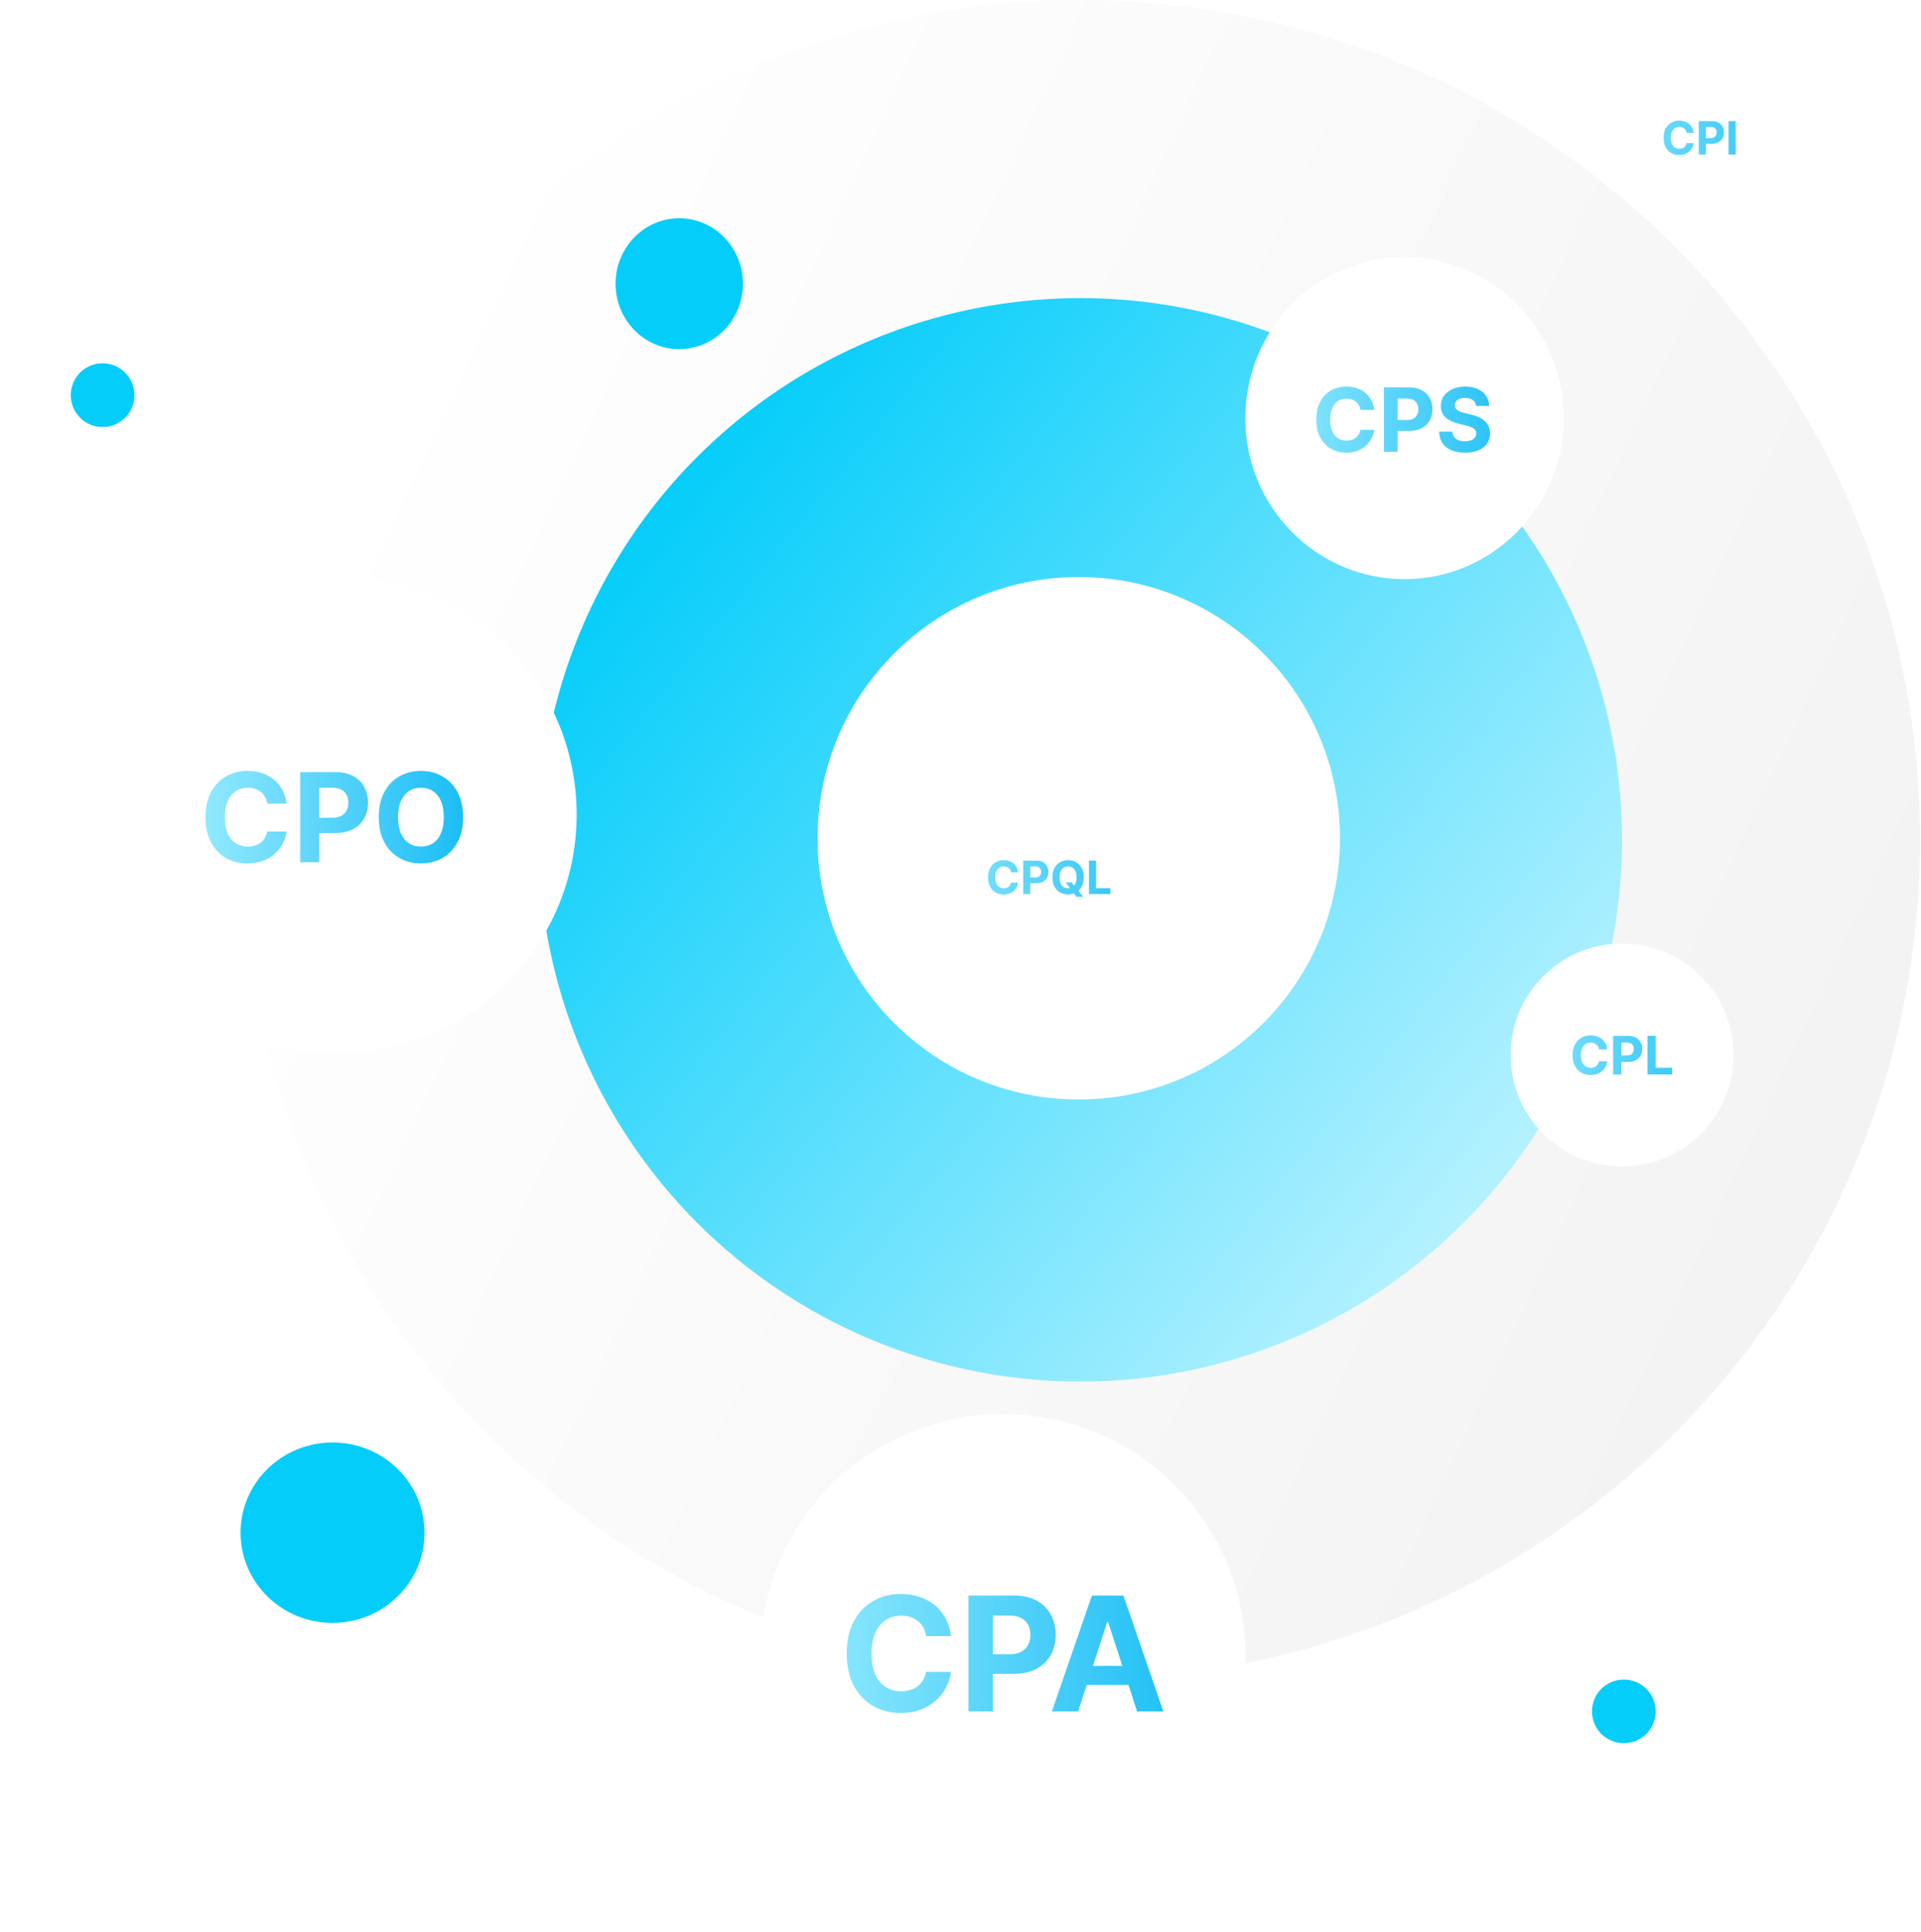 <svg width="543" height="546" viewBox="0 0 543 546" fill="none" xmlns="http://www.w3.org/2000/svg">
  <circle cx="305.379" cy="237.365" r="237.365" fill="url(#paint0_linear_229_617)"/>
  <circle cx="305.379" cy="237.365" r="153.11" fill="url(#paint1_linear_229_617)"/>
  <circle cx="304.926" cy="236.912" r="73.837" fill="white"/>
  <g filter="url(#filter0_f_229_617)">
    <circle cx="459" cy="483.685" r="9" fill="#04CDFA"/>
  </g>
  <g filter="url(#filter1_d_229_617)">
    <ellipse cx="397" cy="118.185" rx="45" ry="45.5" fill="white"/>
  </g>
  <g filter="url(#filter2_d_229_617)">
    <ellipse cx="283.5" cy="467.685" rx="68.5" ry="68" fill="white"/>
  </g>
  <path
    d="M268.792 462.416H261.793C261.665 461.51 261.404 460.706 261.01 460.003C260.616 459.289 260.11 458.682 259.492 458.181C258.874 457.68 258.16 457.297 257.351 457.03C256.552 456.764 255.683 456.631 254.746 456.631C253.052 456.631 251.576 457.052 250.319 457.893C249.062 458.724 248.087 459.939 247.395 461.537C246.702 463.124 246.356 465.052 246.356 467.322C246.356 469.655 246.702 471.615 247.395 473.202C248.098 474.79 249.078 475.988 250.335 476.798C251.592 477.608 253.047 478.012 254.698 478.012C255.625 478.012 256.482 477.89 257.271 477.645C258.07 477.4 258.778 477.043 259.396 476.574C260.014 476.095 260.525 475.514 260.93 474.832C261.346 474.151 261.633 473.373 261.793 472.499L268.792 472.531C268.611 474.033 268.158 475.482 267.434 476.878C266.72 478.263 265.756 479.504 264.542 480.601C263.338 481.688 261.9 482.551 260.227 483.19C258.565 483.818 256.685 484.133 254.586 484.133C251.667 484.133 249.057 483.472 246.756 482.151C244.465 480.83 242.654 478.918 241.322 476.414C240.001 473.911 239.341 470.88 239.341 467.322C239.341 463.753 240.012 460.717 241.354 458.213C242.697 455.709 244.519 453.802 246.82 452.492C249.121 451.171 251.71 450.511 254.586 450.511C256.482 450.511 258.24 450.777 259.859 451.31C261.489 451.842 262.933 452.62 264.19 453.643C265.447 454.655 266.47 455.896 267.258 457.366C268.057 458.836 268.569 460.519 268.792 462.416ZM273.754 483.685V450.958H286.666C289.148 450.958 291.263 451.432 293.01 452.38C294.757 453.318 296.089 454.623 297.005 456.295C297.932 457.957 298.395 459.875 298.395 462.048C298.395 464.222 297.927 466.139 296.989 467.801C296.052 469.463 294.693 470.757 292.914 471.684C291.146 472.611 289.004 473.075 286.49 473.075H278.261V467.529H285.372C286.703 467.529 287.801 467.3 288.664 466.842C289.537 466.374 290.187 465.729 290.613 464.909C291.05 464.078 291.268 463.124 291.268 462.048C291.268 460.962 291.05 460.013 290.613 459.204C290.187 458.383 289.537 457.75 288.664 457.302C287.79 456.844 286.682 456.615 285.34 456.615H280.674V483.685H273.754ZM304.752 483.685H297.337L308.635 450.958H317.552L328.834 483.685H321.419L313.221 458.437H312.965L304.752 483.685ZM304.288 470.821H321.802V476.223H304.288V470.821Z"
    fill="url(#paint2_linear_229_617)"/>
  <g filter="url(#filter3_d_229_617)">
    <ellipse cx="95" cy="230.185" rx="68" ry="67.5" fill="white"/>
  </g>
  <path
    d="M80.993 227.142H75.549C75.45 226.438 75.246 225.812 74.94 225.266C74.633 224.71 74.24 224.238 73.759 223.849C73.279 223.459 72.723 223.161 72.094 222.954C71.472 222.747 70.797 222.643 70.068 222.643C68.75 222.643 67.603 222.97 66.625 223.625C65.647 224.271 64.889 225.216 64.35 226.459C63.812 227.693 63.542 229.193 63.542 230.958C63.542 232.773 63.812 234.297 64.35 235.532C64.897 236.767 65.66 237.699 66.637 238.328C67.615 238.958 68.746 239.273 70.031 239.273C70.751 239.273 71.418 239.178 72.031 238.987C72.653 238.797 73.204 238.519 73.685 238.154C74.165 237.782 74.563 237.33 74.878 236.8C75.201 236.269 75.425 235.664 75.549 234.985L80.993 235.01C80.852 236.178 80.5 237.305 79.936 238.391C79.381 239.468 78.631 240.433 77.687 241.287C76.75 242.132 75.632 242.803 74.331 243.3C73.038 243.789 71.576 244.033 69.943 244.033C67.673 244.033 65.643 243.52 63.853 242.492C62.072 241.465 60.663 239.977 59.627 238.03C58.6 236.083 58.086 233.726 58.086 230.958C58.086 228.182 58.608 225.821 59.652 223.874C60.696 221.926 62.113 220.443 63.903 219.424C65.693 218.396 67.706 217.883 69.943 217.883C71.418 217.883 72.785 218.09 74.045 218.504C75.313 218.918 76.436 219.523 77.413 220.319C78.391 221.106 79.186 222.071 79.8 223.215C80.421 224.358 80.819 225.667 80.993 227.142ZM84.852 243.685V218.231H94.895C96.825 218.231 98.47 218.599 99.829 219.337C101.188 220.066 102.224 221.081 102.936 222.382C103.657 223.675 104.017 225.166 104.017 226.856C104.017 228.547 103.653 230.038 102.924 231.331C102.195 232.624 101.138 233.63 99.754 234.351C98.379 235.072 96.713 235.432 94.758 235.432H88.357V231.12H93.888C94.924 231.12 95.777 230.941 96.448 230.585C97.128 230.221 97.633 229.719 97.965 229.081C98.304 228.435 98.474 227.693 98.474 226.856C98.474 226.011 98.304 225.274 97.965 224.644C97.633 224.006 97.128 223.513 96.448 223.165C95.769 222.809 94.907 222.631 93.863 222.631H90.234V243.685H84.852ZM130.904 230.958C130.904 233.734 130.378 236.095 129.326 238.043C128.282 239.99 126.857 241.477 125.05 242.505C123.252 243.524 121.231 244.033 118.985 244.033C116.723 244.033 114.693 243.52 112.895 242.492C111.097 241.465 109.676 239.977 108.632 238.03C107.588 236.083 107.066 233.726 107.066 230.958C107.066 228.182 107.588 225.821 108.632 223.874C109.676 221.926 111.097 220.443 112.895 219.424C114.693 218.396 116.723 217.883 118.985 217.883C121.231 217.883 123.252 218.396 125.05 219.424C126.857 220.443 128.282 221.926 129.326 223.874C130.378 225.821 130.904 228.182 130.904 230.958ZM125.448 230.958C125.448 229.16 125.179 227.644 124.64 226.409C124.11 225.174 123.36 224.238 122.391 223.6C121.421 222.962 120.286 222.643 118.985 222.643C117.684 222.643 116.549 222.962 115.58 223.6C114.61 224.238 113.856 225.174 113.317 226.409C112.787 227.644 112.522 229.16 112.522 230.958C112.522 232.756 112.787 234.272 113.317 235.507C113.856 236.742 114.61 237.678 115.58 238.316C116.549 238.954 117.684 239.273 118.985 239.273C120.286 239.273 121.421 238.954 122.391 238.316C123.36 237.678 124.11 236.742 124.64 235.507C125.179 234.272 125.448 232.756 125.448 230.958Z"
    fill="url(#paint3_linear_229_617)"/>
  <path
    d="M388.439 115.869H384.55C384.479 115.366 384.334 114.919 384.115 114.528C383.896 114.132 383.615 113.794 383.272 113.516C382.929 113.238 382.532 113.025 382.082 112.877C381.638 112.729 381.156 112.655 380.635 112.655C379.694 112.655 378.875 112.889 378.176 113.356C377.478 113.818 376.936 114.493 376.551 115.381C376.167 116.262 375.974 117.334 375.974 118.594C375.974 119.891 376.167 120.98 376.551 121.861C376.942 122.743 377.487 123.409 378.185 123.859C378.883 124.309 379.691 124.534 380.609 124.534C381.124 124.534 381.6 124.466 382.038 124.329C382.482 124.193 382.875 123.995 383.219 123.735C383.562 123.468 383.846 123.146 384.071 122.767C384.302 122.388 384.462 121.956 384.55 121.471L388.439 121.489C388.338 122.323 388.087 123.128 387.684 123.903C387.288 124.673 386.752 125.362 386.077 125.972C385.409 126.576 384.61 127.055 383.68 127.41C382.757 127.759 381.712 127.934 380.547 127.934C378.925 127.934 377.475 127.567 376.196 126.833C374.924 126.099 373.918 125.037 373.178 123.646C372.444 122.255 372.077 120.571 372.077 118.594C372.077 116.612 372.45 114.925 373.196 113.534C373.941 112.143 374.953 111.084 376.232 110.356C377.51 109.622 378.949 109.255 380.547 109.255C381.6 109.255 382.577 109.403 383.476 109.699C384.382 109.995 385.184 110.427 385.882 110.995C386.58 111.557 387.149 112.247 387.587 113.063C388.031 113.88 388.315 114.815 388.439 115.869ZM391.195 127.685V109.503H398.369C399.748 109.503 400.923 109.767 401.893 110.294C402.864 110.814 403.604 111.539 404.113 112.469C404.628 113.392 404.885 114.457 404.885 115.665C404.885 116.872 404.625 117.937 404.104 118.861C403.583 119.784 402.828 120.503 401.84 121.018C400.858 121.533 399.668 121.79 398.271 121.79H393.699V118.71H397.65C398.39 118.71 398.999 118.583 399.479 118.328C399.964 118.068 400.325 117.71 400.562 117.254C400.804 116.792 400.926 116.262 400.926 115.665C400.926 115.061 400.804 114.534 400.562 114.084C400.325 113.629 399.964 113.277 399.479 113.028C398.993 112.773 398.378 112.646 397.632 112.646H395.04V127.685H391.195ZM417.245 114.733C417.174 114.016 416.869 113.46 416.331 113.063C415.792 112.667 415.061 112.469 414.138 112.469C413.511 112.469 412.981 112.557 412.549 112.735C412.117 112.907 411.785 113.146 411.555 113.454C411.33 113.762 411.217 114.111 411.217 114.502C411.205 114.827 411.273 115.111 411.421 115.354C411.575 115.597 411.785 115.807 412.052 115.984C412.318 116.156 412.626 116.307 412.975 116.437C413.324 116.561 413.697 116.668 414.094 116.757L415.727 117.147C416.52 117.325 417.248 117.562 417.911 117.858C418.574 118.153 419.148 118.517 419.633 118.95C420.119 119.382 420.495 119.891 420.761 120.476C421.033 121.062 421.172 121.734 421.178 122.492C421.172 123.604 420.888 124.569 420.326 125.386C419.77 126.197 418.965 126.827 417.911 127.277C416.864 127.721 415.6 127.943 414.12 127.943C412.652 127.943 411.374 127.718 410.285 127.268C409.202 126.818 408.356 126.152 407.746 125.271C407.142 124.383 406.826 123.285 406.796 121.977H410.516C410.557 122.586 410.732 123.095 411.04 123.504C411.353 123.906 411.771 124.211 412.291 124.418C412.818 124.619 413.413 124.72 414.076 124.72C414.727 124.72 415.292 124.625 415.772 124.436C416.257 124.247 416.633 123.983 416.899 123.646C417.165 123.309 417.299 122.921 417.299 122.483C417.299 122.075 417.177 121.731 416.935 121.453C416.698 121.175 416.349 120.938 415.887 120.743C415.431 120.548 414.872 120.37 414.209 120.21L412.229 119.713C410.696 119.34 409.486 118.757 408.598 117.964C407.71 117.171 407.27 116.103 407.275 114.759C407.27 113.658 407.563 112.697 408.154 111.874C408.752 111.051 409.572 110.409 410.614 109.947C411.655 109.486 412.839 109.255 414.165 109.255C415.514 109.255 416.692 109.486 417.698 109.947C418.71 110.409 419.497 111.051 420.06 111.874C420.622 112.697 420.912 113.649 420.93 114.733H417.245Z"
    fill="url(#paint4_linear_229_617)"/>
  <g filter="url(#filter4_d_229_617)">
    <circle cx="458.5" cy="298.185" r="31.5" fill="white"/>
  </g>
  <path
    d="M454.323 296.595H451.989C451.947 296.294 451.86 296.026 451.728 295.791C451.597 295.553 451.428 295.351 451.222 295.184C451.016 295.017 450.778 294.889 450.509 294.8C450.242 294.712 449.953 294.667 449.64 294.667C449.076 294.667 448.584 294.807 448.165 295.088C447.746 295.365 447.421 295.77 447.19 296.302C446.959 296.832 446.844 297.474 446.844 298.231C446.844 299.008 446.959 299.662 447.19 300.191C447.424 300.72 447.751 301.12 448.17 301.389C448.589 301.659 449.074 301.794 449.624 301.794C449.933 301.794 450.219 301.753 450.482 301.672C450.748 301.59 450.984 301.471 451.19 301.315C451.396 301.155 451.567 300.962 451.702 300.734C451.84 300.507 451.936 300.248 451.989 299.957L454.323 299.967C454.262 300.468 454.111 300.951 453.87 301.416C453.632 301.878 453.31 302.291 452.906 302.657C452.504 303.019 452.025 303.307 451.467 303.52C450.913 303.73 450.287 303.834 449.587 303.834C448.614 303.834 447.744 303.614 446.977 303.174C446.214 302.734 445.61 302.096 445.166 301.262C444.726 300.427 444.505 299.417 444.505 298.231C444.505 297.041 444.729 296.029 445.177 295.195C445.624 294.36 446.231 293.724 446.998 293.288C447.765 292.847 448.628 292.627 449.587 292.627C450.219 292.627 450.805 292.716 451.345 292.893C451.888 293.071 452.369 293.33 452.788 293.671C453.207 294.008 453.548 294.422 453.811 294.912C454.078 295.402 454.248 295.963 454.323 296.595ZM455.976 303.685V292.776H460.28C461.108 292.776 461.813 292.934 462.395 293.25C462.978 293.563 463.421 293.998 463.727 294.555C464.036 295.109 464.19 295.749 464.19 296.473C464.19 297.197 464.034 297.837 463.722 298.391C463.409 298.945 462.956 299.376 462.363 299.685C461.774 299.994 461.06 300.148 460.222 300.148H457.479V298.3H459.849C460.293 298.3 460.659 298.224 460.946 298.071C461.237 297.915 461.454 297.7 461.596 297.426C461.742 297.149 461.815 296.832 461.815 296.473C461.815 296.111 461.742 295.795 461.596 295.525C461.454 295.251 461.237 295.04 460.946 294.891C460.655 294.738 460.286 294.662 459.838 294.662H458.283V303.685H455.976ZM465.688 303.685V292.776H467.995V301.784H472.672V303.685H465.688Z"
    fill="url(#paint5_linear_229_617)"/>
  <g filter="url(#filter5_d_229_617)">
    <ellipse cx="481" cy="38.185" rx="23" ry="22.5" fill="white"/>
  </g>
  <path
    d="M478.746 37.541H476.724C476.687 37.279 476.611 37.047 476.498 36.844C476.384 36.638 476.237 36.462 476.059 36.317C475.88 36.173 475.674 36.062 475.44 35.985C475.21 35.908 474.959 35.87 474.688 35.87C474.199 35.87 473.772 35.991 473.409 36.234C473.046 36.474 472.764 36.825 472.564 37.287C472.364 37.745 472.264 38.303 472.264 38.958C472.264 39.632 472.364 40.198 472.564 40.657C472.767 41.115 473.051 41.462 473.414 41.696C473.777 41.929 474.197 42.047 474.674 42.047C474.942 42.047 475.19 42.011 475.417 41.94C475.648 41.87 475.853 41.766 476.031 41.631C476.21 41.492 476.357 41.325 476.474 41.128C476.594 40.931 476.678 40.706 476.724 40.454L478.746 40.463C478.693 40.897 478.563 41.316 478.353 41.719C478.147 42.119 477.869 42.477 477.518 42.794C477.17 43.108 476.754 43.358 476.271 43.542C475.791 43.724 475.248 43.815 474.642 43.815C473.798 43.815 473.044 43.624 472.38 43.242C471.718 42.861 471.195 42.308 470.81 41.585C470.428 40.862 470.238 39.986 470.238 38.958C470.238 37.927 470.431 37.05 470.819 36.327C471.207 35.603 471.733 35.053 472.398 34.674C473.063 34.292 473.811 34.102 474.642 34.102C475.19 34.102 475.697 34.178 476.165 34.332C476.636 34.486 477.053 34.711 477.416 35.006C477.779 35.299 478.075 35.657 478.303 36.082C478.533 36.507 478.681 36.993 478.746 37.541ZM480.179 43.685V34.231H483.909C484.626 34.231 485.237 34.368 485.742 34.642C486.247 34.913 486.631 35.289 486.896 35.773C487.164 36.253 487.298 36.807 487.298 37.435C487.298 38.062 487.162 38.616 486.892 39.096C486.621 39.577 486.228 39.951 485.714 40.218C485.203 40.486 484.585 40.62 483.858 40.62H481.481V39.018H483.535C483.92 39.018 484.237 38.952 484.486 38.819C484.739 38.684 484.926 38.498 485.05 38.261C485.176 38.021 485.239 37.745 485.239 37.435C485.239 37.121 485.176 36.847 485.05 36.613C484.926 36.376 484.739 36.193 484.486 36.063C484.234 35.931 483.914 35.865 483.526 35.865H482.178V43.685H480.179ZM490.595 34.231V43.685H488.596V34.231H490.595Z"
    fill="url(#paint6_linear_229_617)"/>
  <g filter="url(#filter6_d_229_617)">
    <ellipse cx="297" cy="247.185" rx="23" ry="22.5" fill="white"/>
  </g>
  <path
    d="M287.795 246.541H285.773C285.736 246.279 285.661 246.047 285.547 245.844C285.433 245.637 285.287 245.462 285.108 245.317C284.93 245.173 284.724 245.062 284.49 244.985C284.259 244.908 284.008 244.87 283.737 244.87C283.248 244.87 282.822 244.991 282.458 245.234C282.095 245.474 281.814 245.825 281.614 246.287C281.414 246.745 281.314 247.302 281.314 247.958C281.314 248.632 281.414 249.198 281.614 249.657C281.817 250.115 282.1 250.462 282.463 250.696C282.826 250.93 283.246 251.046 283.723 251.046C283.991 251.046 284.239 251.011 284.467 250.94C284.697 250.869 284.902 250.766 285.081 250.631C285.259 250.492 285.407 250.325 285.524 250.128C285.644 249.931 285.727 249.706 285.773 249.454L287.795 249.463C287.743 249.897 287.612 250.316 287.403 250.719C287.196 251.119 286.918 251.477 286.567 251.794C286.219 252.108 285.804 252.358 285.321 252.542C284.841 252.724 284.297 252.815 283.691 252.815C282.848 252.815 282.094 252.624 281.429 252.242C280.767 251.86 280.244 251.308 279.859 250.585C279.478 249.862 279.287 248.986 279.287 247.958C279.287 246.927 279.481 246.05 279.869 245.327C280.256 244.603 280.783 244.052 281.447 243.674C282.112 243.292 282.86 243.101 283.691 243.101C284.239 243.101 284.747 243.178 285.214 243.332C285.685 243.486 286.102 243.711 286.466 244.006C286.829 244.299 287.124 244.657 287.352 245.082C287.583 245.507 287.73 245.993 287.795 246.541ZM289.228 252.685V243.231H292.959C293.676 243.231 294.287 243.368 294.791 243.642C295.296 243.912 295.681 244.289 295.945 244.773C296.213 245.253 296.347 245.807 296.347 246.435C296.347 247.062 296.212 247.616 295.941 248.097C295.67 248.577 295.278 248.951 294.764 249.218C294.253 249.486 293.634 249.62 292.908 249.62H290.53V248.018H292.585C292.969 248.018 293.286 247.952 293.536 247.82C293.788 247.684 293.976 247.498 294.099 247.261C294.225 247.021 294.288 246.745 294.288 246.435C294.288 246.121 294.225 245.847 294.099 245.613C293.976 245.376 293.788 245.193 293.536 245.063C293.283 244.931 292.963 244.865 292.575 244.865H291.227V252.685H289.228ZM301.214 249.398H302.913L303.767 250.497L304.607 251.476L306.191 253.461H304.326L303.236 252.122L302.677 251.328L301.214 249.398ZM306.334 247.958C306.334 248.989 306.138 249.866 305.747 250.589C305.36 251.313 304.83 251.865 304.159 252.247C303.491 252.625 302.741 252.815 301.906 252.815C301.066 252.815 300.312 252.624 299.644 252.242C298.977 251.86 298.449 251.308 298.061 250.585C297.673 249.862 297.479 248.986 297.479 247.958C297.479 246.927 297.673 246.05 298.061 245.327C298.449 244.603 298.977 244.052 299.644 243.674C300.312 243.292 301.066 243.101 301.906 243.101C302.741 243.101 303.491 243.292 304.159 243.674C304.83 244.052 305.36 244.603 305.747 245.327C306.138 246.05 306.334 246.927 306.334 247.958ZM304.307 247.958C304.307 247.29 304.207 246.727 304.007 246.268C303.81 245.81 303.531 245.462 303.171 245.225C302.811 244.988 302.39 244.87 301.906 244.87C301.423 244.87 301.002 244.988 300.642 245.225C300.281 245.462 300.001 245.81 299.801 246.268C299.604 246.727 299.506 247.29 299.506 247.958C299.506 248.626 299.604 249.189 299.801 249.648C300.001 250.106 300.281 250.454 300.642 250.691C301.002 250.928 301.423 251.046 301.906 251.046C302.39 251.046 302.811 250.928 303.171 250.691C303.531 250.454 303.81 250.106 304.007 249.648C304.207 249.189 304.307 248.626 304.307 247.958ZM307.814 252.685V243.231H309.813V251.037H313.867V252.685H307.814Z"
    fill="url(#paint7_linear_229_617)"/>
  <g filter="url(#filter7_f_229_617)">
    <ellipse cx="192" cy="80.185" rx="18" ry="18.5" fill="#04CDFA"/>
  </g>
  <g filter="url(#filter8_f_229_617)">
    <ellipse cx="94" cy="433.185" rx="26" ry="25.5" fill="#04CDFA"/>
  </g>
  <g filter="url(#filter9_f_229_617)">
    <circle cx="29" cy="111.685" r="9" fill="#04CDFA"/>
  </g>
  <defs>
    <filter id="filter0_f_229_617" x="430" y="454.685" width="58" height="58" filterUnits="userSpaceOnUse"
            color-interpolation-filters="sRGB">
      <feFlood flood-opacity="0" result="BackgroundImageFix"/>
      <feBlend mode="normal" in="SourceGraphic" in2="BackgroundImageFix" result="shape"/>
      <feGaussianBlur stdDeviation="10" result="effect1_foregroundBlur_229_617"/>
    </filter>
    <filter id="filter1_d_229_617" x="337" y="57.685" width="120" height="121" filterUnits="userSpaceOnUse"
            color-interpolation-filters="sRGB">
      <feFlood flood-opacity="0" result="BackgroundImageFix"/>
      <feColorMatrix in="SourceAlpha" type="matrix" values="0 0 0 0 0 0 0 0 0 0 0 0 0 0 0 0 0 0 127 0"
                     result="hardAlpha"/>
      <feOffset/>
      <feGaussianBlur stdDeviation="7.5"/>
      <feComposite in2="hardAlpha" operator="out"/>
      <feColorMatrix type="matrix" values="0 0 0 0 0.506 0 0 0 0 0.506 0 0 0 0 0.506 0 0 0 0.25 0"/>
      <feBlend mode="normal" in2="BackgroundImageFix" result="effect1_dropShadow_229_617"/>
      <feBlend mode="normal" in="SourceGraphic" in2="effect1_dropShadow_229_617" result="shape"/>
    </filter>
    <filter id="filter2_d_229_617" x="205" y="389.685" width="157" height="156" filterUnits="userSpaceOnUse"
            color-interpolation-filters="sRGB">
      <feFlood flood-opacity="0" result="BackgroundImageFix"/>
      <feColorMatrix in="SourceAlpha" type="matrix" values="0 0 0 0 0 0 0 0 0 0 0 0 0 0 0 0 0 0 127 0"
                     result="hardAlpha"/>
      <feOffset/>
      <feGaussianBlur stdDeviation="5"/>
      <feComposite in2="hardAlpha" operator="out"/>
      <feColorMatrix type="matrix" values="0 0 0 0 0.506 0 0 0 0 0.506 0 0 0 0 0.506 0 0 0 0.25 0"/>
      <feBlend mode="normal" in2="BackgroundImageFix" result="effect1_dropShadow_229_617"/>
      <feBlend mode="normal" in="SourceGraphic" in2="effect1_dropShadow_229_617" result="shape"/>
    </filter>
    <filter id="filter3_d_229_617" x="12" y="147.685" width="166" height="165" filterUnits="userSpaceOnUse"
            color-interpolation-filters="sRGB">
      <feFlood flood-opacity="0" result="BackgroundImageFix"/>
      <feColorMatrix in="SourceAlpha" type="matrix" values="0 0 0 0 0 0 0 0 0 0 0 0 0 0 0 0 0 0 127 0"
                     result="hardAlpha"/>
      <feOffset/>
      <feGaussianBlur stdDeviation="7.5"/>
      <feComposite in2="hardAlpha" operator="out"/>
      <feColorMatrix type="matrix" values="0 0 0 0 0.506 0 0 0 0 0.506 0 0 0 0 0.506 0 0 0 0.25 0"/>
      <feBlend mode="normal" in2="BackgroundImageFix" result="effect1_dropShadow_229_617"/>
      <feBlend mode="normal" in="SourceGraphic" in2="effect1_dropShadow_229_617" result="shape"/>
    </filter>
    <filter id="filter4_d_229_617" x="412" y="251.685" width="93" height="93" filterUnits="userSpaceOnUse"
            color-interpolation-filters="sRGB">
      <feFlood flood-opacity="0" result="BackgroundImageFix"/>
      <feColorMatrix in="SourceAlpha" type="matrix" values="0 0 0 0 0 0 0 0 0 0 0 0 0 0 0 0 0 0 127 0"
                     result="hardAlpha"/>
      <feOffset/>
      <feGaussianBlur stdDeviation="7.5"/>
      <feComposite in2="hardAlpha" operator="out"/>
      <feColorMatrix type="matrix" values="0 0 0 0 0.506 0 0 0 0 0.506 0 0 0 0 0.506 0 0 0 0.25 0"/>
      <feBlend mode="normal" in2="BackgroundImageFix" result="effect1_dropShadow_229_617"/>
      <feBlend mode="normal" in="SourceGraphic" in2="effect1_dropShadow_229_617" result="shape"/>
    </filter>
    <filter id="filter5_d_229_617" x="443" y="0.685" width="76" height="75" filterUnits="userSpaceOnUse"
            color-interpolation-filters="sRGB">
      <feFlood flood-opacity="0" result="BackgroundImageFix"/>
      <feColorMatrix in="SourceAlpha" type="matrix" values="0 0 0 0 0 0 0 0 0 0 0 0 0 0 0 0 0 0 127 0"
                     result="hardAlpha"/>
      <feOffset/>
      <feGaussianBlur stdDeviation="7.5"/>
      <feComposite in2="hardAlpha" operator="out"/>
      <feColorMatrix type="matrix" values="0 0 0 0 0.506 0 0 0 0 0.506 0 0 0 0 0.506 0 0 0 0.25 0"/>
      <feBlend mode="normal" in2="BackgroundImageFix" result="effect1_dropShadow_229_617"/>
      <feBlend mode="normal" in="SourceGraphic" in2="effect1_dropShadow_229_617" result="shape"/>
    </filter>
    <filter id="filter6_d_229_617" x="264" y="214.685" width="66" height="65" filterUnits="userSpaceOnUse"
            color-interpolation-filters="sRGB">
      <feFlood flood-opacity="0" result="BackgroundImageFix"/>
      <feColorMatrix in="SourceAlpha" type="matrix" values="0 0 0 0 0 0 0 0 0 0 0 0 0 0 0 0 0 0 127 0"
                     result="hardAlpha"/>
      <feOffset/>
      <feGaussianBlur stdDeviation="5"/>
      <feComposite in2="hardAlpha" operator="out"/>
      <feColorMatrix type="matrix" values="0 0 0 0 0.506 0 0 0 0 0.506 0 0 0 0 0.506 0 0 0 0.25 0"/>
      <feBlend mode="normal" in2="BackgroundImageFix" result="effect1_dropShadow_229_617"/>
      <feBlend mode="normal" in="SourceGraphic" in2="effect1_dropShadow_229_617" result="shape"/>
    </filter>
    <filter id="filter7_f_229_617" x="154" y="41.685" width="76" height="77" filterUnits="userSpaceOnUse"
            color-interpolation-filters="sRGB">
      <feFlood flood-opacity="0" result="BackgroundImageFix"/>
      <feBlend mode="normal" in="SourceGraphic" in2="BackgroundImageFix" result="shape"/>
      <feGaussianBlur stdDeviation="10" result="effect1_foregroundBlur_229_617"/>
    </filter>
    <filter id="filter8_f_229_617" x="38" y="377.685" width="112" height="111" filterUnits="userSpaceOnUse"
            color-interpolation-filters="sRGB">
      <feFlood flood-opacity="0" result="BackgroundImageFix"/>
      <feBlend mode="normal" in="SourceGraphic" in2="BackgroundImageFix" result="shape"/>
      <feGaussianBlur stdDeviation="15" result="effect1_foregroundBlur_229_617"/>
    </filter>
    <filter id="filter9_f_229_617" x="0" y="82.685" width="58" height="58" filterUnits="userSpaceOnUse"
            color-interpolation-filters="sRGB">
      <feFlood flood-opacity="0" result="BackgroundImageFix"/>
      <feBlend mode="normal" in="SourceGraphic" in2="BackgroundImageFix" result="shape"/>
      <feGaussianBlur stdDeviation="10" result="effect1_foregroundBlur_229_617"/>
    </filter>
    <linearGradient id="paint0_linear_229_617" x1="862" y1="487.185" x2="97.911" y2="131.366"
                    gradientUnits="userSpaceOnUse">
      <stop stop-color="#E9E9E9"/>
      <stop offset="1" stop-color="white"/>
    </linearGradient>
    <linearGradient id="paint1_linear_229_617" x1="187.602" y1="136.802" x2="425.421" y2="328.868"
                    gradientUnits="userSpaceOnUse">
      <stop stop-color="#04CDFA"/>
      <stop offset="1" stop-color="#B3F1FF"/>
    </linearGradient>
    <linearGradient id="paint2_linear_229_617" x1="219" y1="467.793" x2="347.978" y2="465.992"
                    gradientUnits="userSpaceOnUse">
      <stop stop-color="#9BEDFF"/>
      <stop offset="1" stop-color="#10B9F4"/>
    </linearGradient>
    <linearGradient id="paint3_linear_229_617" x1="51" y1="230.793" x2="137.994" y2="229.974"
                    gradientUnits="userSpaceOnUse">
      <stop stop-color="#9BEDFF"/>
      <stop offset="1" stop-color="#10B9F4"/>
    </linearGradient>
    <linearGradient id="paint4_linear_229_617" x1="353" y1="118.793" x2="439.994" y2="117.974"
                    gradientUnits="userSpaceOnUse">
      <stop stop-color="#9BEDFF"/>
      <stop offset="1" stop-color="#10B9F4"/>
    </linearGradient>
    <linearGradient id="paint5_linear_229_617" x1="415" y1="298.793" x2="501.994" y2="297.974"
                    gradientUnits="userSpaceOnUse">
      <stop stop-color="#9BEDFF"/>
      <stop offset="1" stop-color="#10B9F4"/>
    </linearGradient>
    <linearGradient id="paint6_linear_229_617" x1="437" y1="38.793" x2="523.994" y2="37.974"
                    gradientUnits="userSpaceOnUse">
      <stop stop-color="#9BEDFF"/>
      <stop offset="1" stop-color="#10B9F4"/>
    </linearGradient>
    <linearGradient id="paint7_linear_229_617" x1="253" y1="247.793" x2="339.994" y2="246.974"
                    gradientUnits="userSpaceOnUse">
      <stop stop-color="#9BEDFF"/>
      <stop offset="1" stop-color="#10B9F4"/>
    </linearGradient>
  </defs>
</svg>
